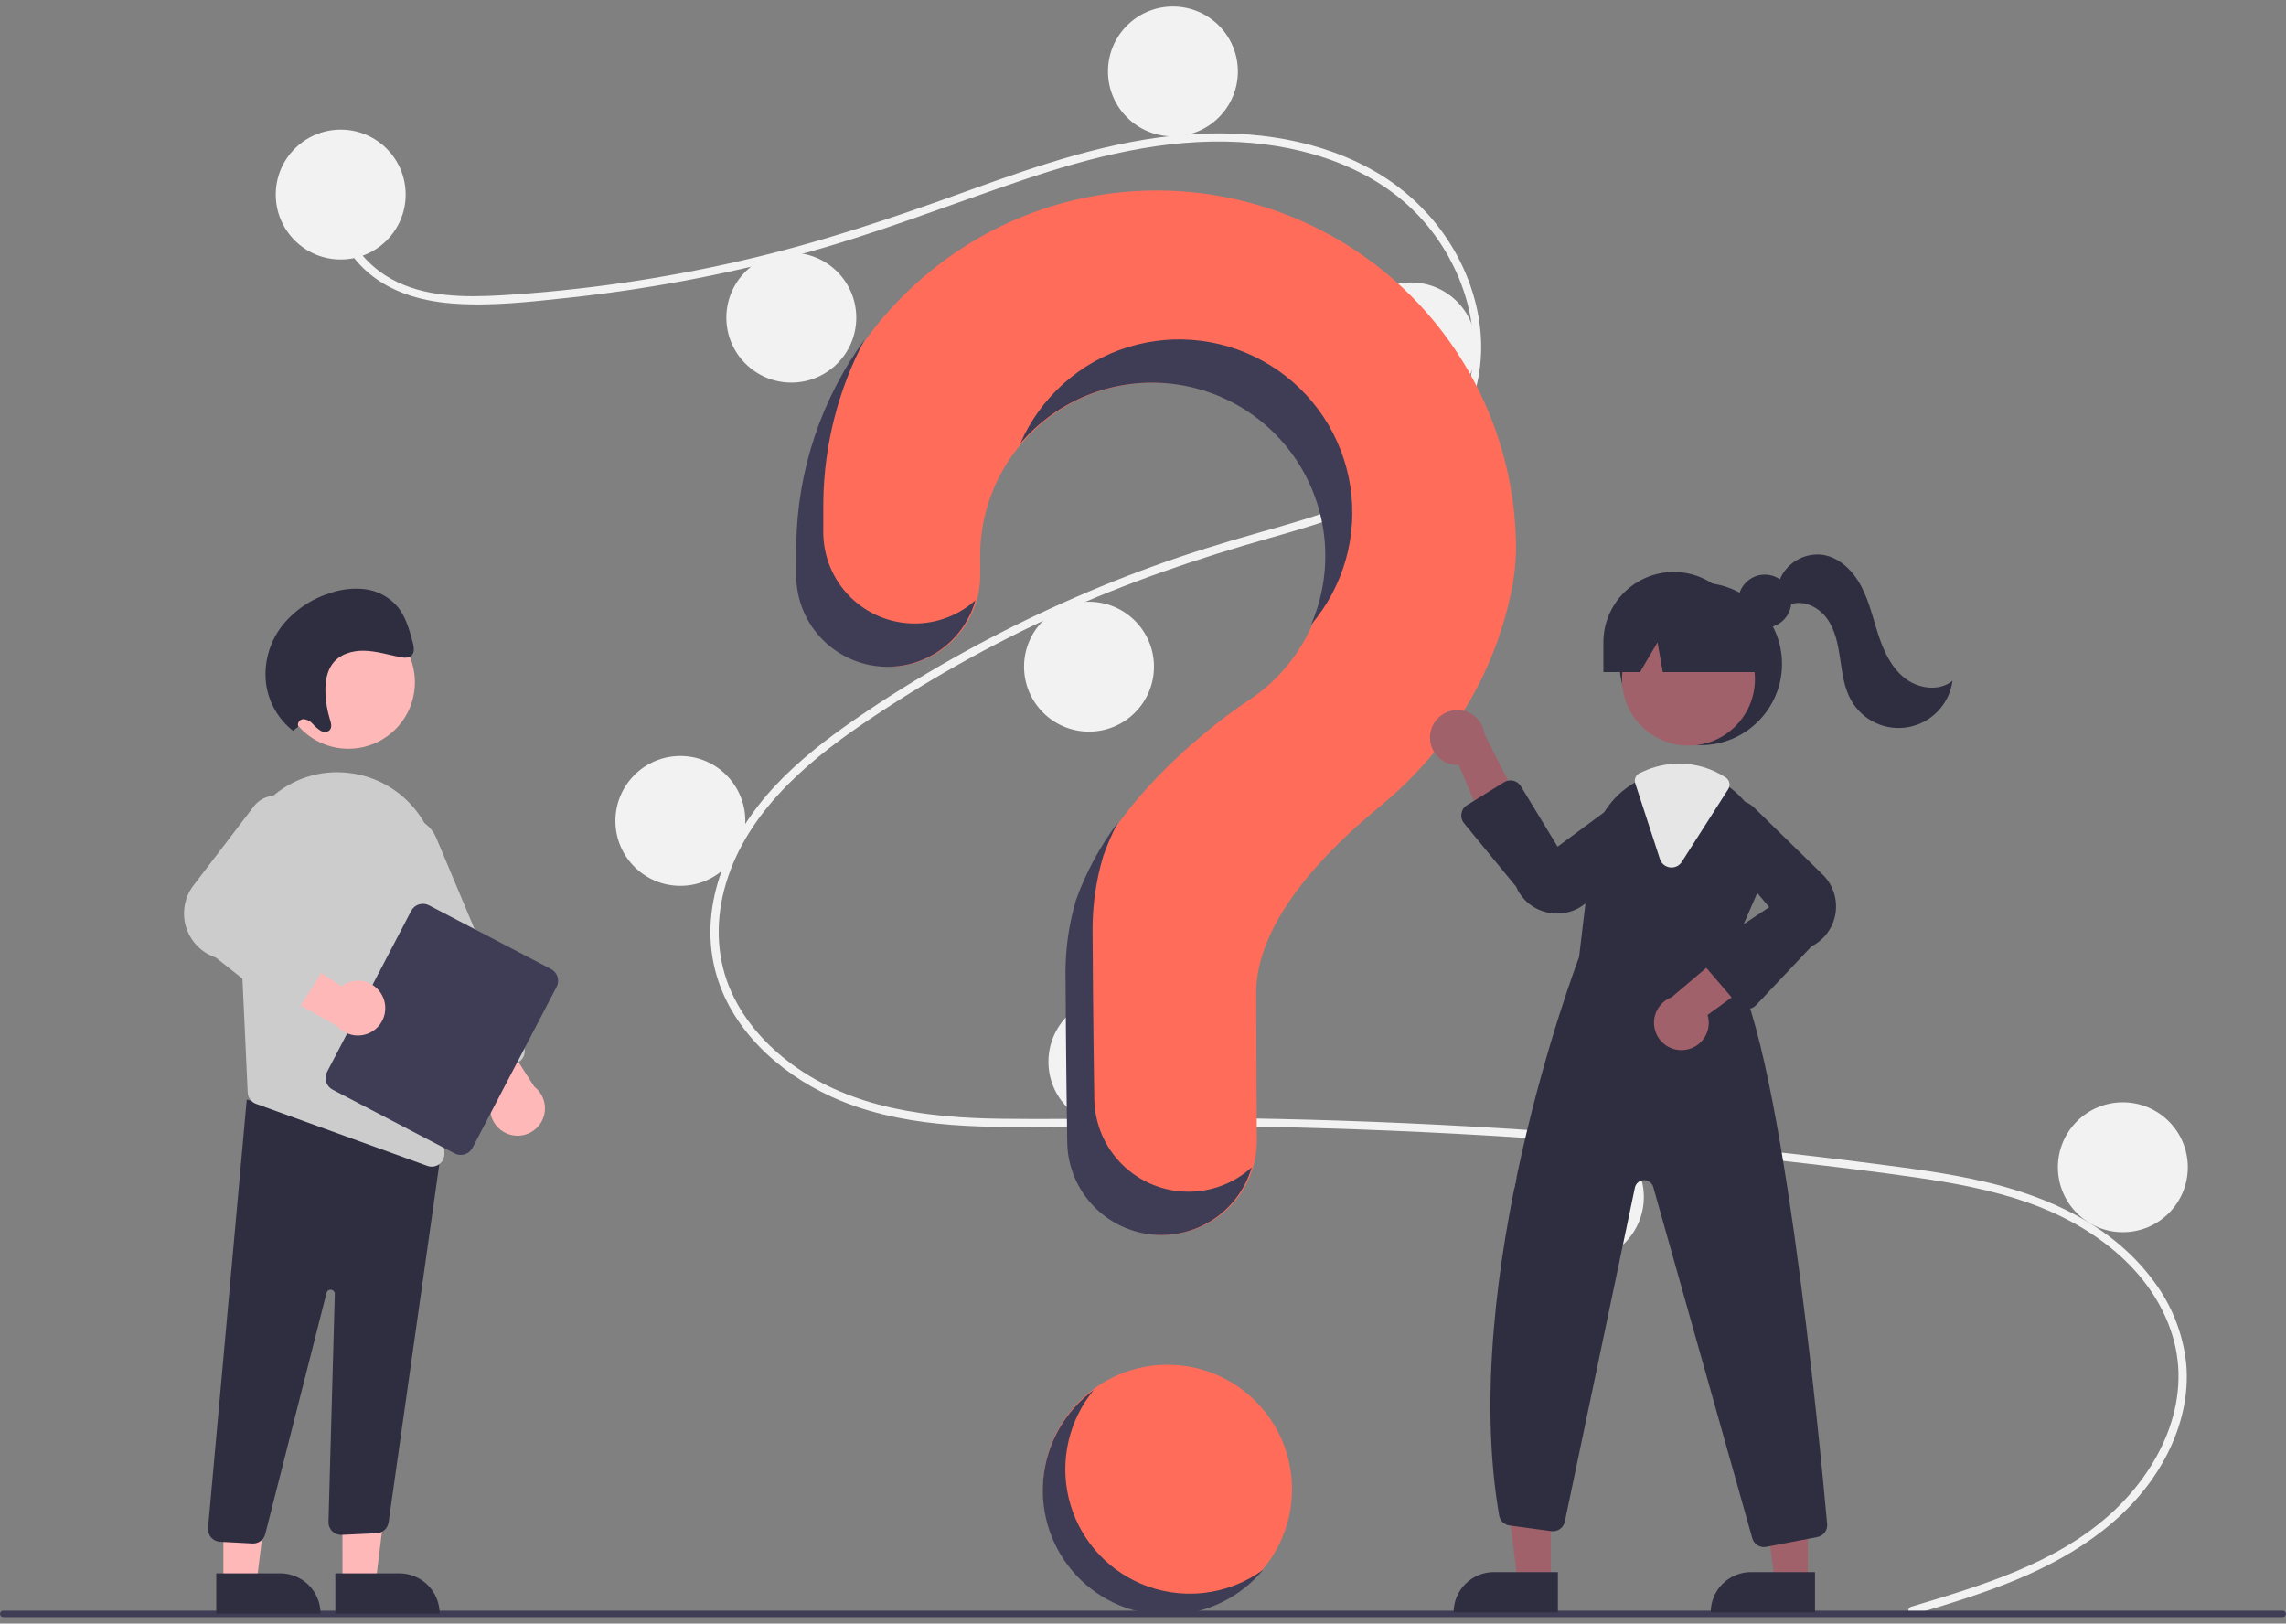 <svg width="176" height="125" viewBox="0 0 176 125" fill="none" xmlns="http://www.w3.org/2000/svg">
<rect x="0" y="0" width="176" height="125" fill="#808080" stroke="none"/>
<g clip-path="url(#clip0_56612_2864)">
<path d="M89.887 124.237C95.18 124.237 99.472 119.947 99.472 114.655C99.472 109.362 95.18 105.072 89.887 105.072C84.594 105.072 80.302 109.362 80.302 114.655C80.302 119.947 84.594 124.237 89.887 124.237Z" fill="#FF6D5A"/>
<path d="M147.147 123.698C152.509 122.088 158.209 120.41 162.462 116.582C166.262 113.162 168.828 107.94 167.253 102.81C165.682 97.692 160.977 94.279 156.118 92.581C153.362 91.618 150.479 91.084 147.598 90.665C144.465 90.209 141.318 89.835 138.173 89.475C125.438 88.019 112.656 87.129 99.825 86.806C93.494 86.647 87.164 86.651 80.832 86.743C75.177 86.825 69.222 86.823 63.976 84.42C59.896 82.552 56.194 79.152 55.057 74.685C53.745 69.528 56.165 64.277 59.637 60.542C61.467 58.574 63.606 56.917 65.812 55.393C68.206 53.74 70.683 52.205 73.213 50.771C78.198 47.949 83.409 45.547 88.792 43.591C91.448 42.626 94.143 41.793 96.862 41.024C99.157 40.376 101.46 39.726 103.678 38.842C107.967 37.133 112.046 34.238 113.137 29.492C114.171 24.995 112.428 20.112 109.373 16.771C105.838 12.905 100.509 11.21 95.4 10.936C89.664 10.629 84.06 12.064 78.669 13.885C72.919 15.828 67.293 18.062 61.421 19.635C55.598 21.194 49.663 22.297 43.669 22.934C40.735 23.247 37.712 23.599 34.76 23.36C32.287 23.16 29.825 22.432 28.002 20.677C26.439 19.172 25.508 17.104 25.828 14.921C25.886 14.524 26.488 14.693 26.431 15.087C26.041 17.744 27.848 20.193 30.074 21.447C32.647 22.896 35.778 22.898 38.642 22.732C44.853 22.357 51.022 21.466 57.085 20.067C63.043 18.707 68.788 16.762 74.526 14.684C79.976 12.711 85.548 10.786 91.37 10.358C96.422 9.987 101.737 10.723 106.138 13.363C110.006 15.683 112.85 19.551 113.757 23.991C114.642 28.328 113.416 32.695 110.131 35.722C106.73 38.856 102.067 40.196 97.722 41.431C92.21 42.996 86.817 44.826 81.596 47.201C76.304 49.603 71.229 52.455 66.427 55.727C61.792 58.894 57.217 62.879 55.751 68.528C55.068 71.16 55.194 73.951 56.337 76.437C57.353 78.647 59.026 80.506 60.975 81.94C65.626 85.361 71.488 86.064 77.106 86.134C83.415 86.212 89.725 85.999 96.037 86.103C108.9 86.314 121.736 87.097 134.546 88.451C137.756 88.791 140.962 89.166 144.164 89.578C147.044 89.948 149.934 90.315 152.765 90.972C157.799 92.14 162.698 94.387 165.828 98.654C167.216 100.504 168.077 102.696 168.317 104.996C168.536 107.397 167.948 109.802 166.863 111.938C164.46 116.664 159.959 119.671 155.179 121.646C152.619 122.704 149.963 123.505 147.313 124.301C146.927 124.417 146.762 123.814 147.147 123.698Z" fill="#F2F2F2"/>
<path d="M26.232 19.977C28.994 19.977 31.232 17.739 31.232 14.978C31.232 12.217 28.994 9.979 26.232 9.979C23.47 9.979 21.231 12.217 21.231 14.978C21.231 17.739 23.47 19.977 26.232 19.977Z" fill="#F2F2F2"/>
<path d="M60.924 29.455C63.686 29.455 65.925 27.217 65.925 24.456C65.925 21.694 63.686 19.456 60.924 19.456C58.162 19.456 55.923 21.694 55.923 24.456C55.923 27.217 58.162 29.455 60.924 29.455Z" fill="#F2F2F2"/>
<path d="M90.303 10.499C93.065 10.499 95.304 8.261 95.304 5.499C95.304 2.738 93.065 0.5 90.303 0.5C87.542 0.5 85.303 2.738 85.303 5.499C85.303 8.261 87.542 10.499 90.303 10.499Z" fill="#F2F2F2"/>
<path d="M108.639 31.747C111.401 31.747 113.64 29.509 113.64 26.747C113.64 23.986 111.401 21.748 108.639 21.748C105.878 21.748 103.639 23.986 103.639 26.747C103.639 29.509 105.878 31.747 108.639 31.747Z" fill="#F2F2F2"/>
<path d="M83.844 56.327C86.606 56.327 88.845 54.089 88.845 51.328C88.845 48.566 86.606 46.328 83.844 46.328C81.082 46.328 78.843 48.566 78.843 51.328C78.843 54.089 81.082 56.327 83.844 56.327Z" fill="#F2F2F2"/>
<path d="M52.381 68.201C55.143 68.201 57.382 65.963 57.382 63.202C57.382 60.441 55.143 58.202 52.381 58.202C49.619 58.202 47.38 60.441 47.38 63.202C47.38 65.963 49.619 68.201 52.381 68.201Z" fill="#F2F2F2"/>
<path d="M85.719 86.741C88.481 86.741 90.72 84.503 90.72 81.742C90.72 78.981 88.481 76.742 85.719 76.742C82.958 76.742 80.719 78.981 80.719 81.742C80.719 84.503 82.958 86.741 85.719 86.741Z" fill="#F2F2F2"/>
<path d="M121.558 97.156C124.32 97.156 126.559 94.918 126.559 92.157C126.559 89.396 124.32 87.157 121.558 87.157C118.796 87.157 116.557 89.396 116.557 92.157C116.557 94.918 118.796 97.156 121.558 97.156Z" fill="#F2F2F2"/>
<path d="M163.439 94.865C166.201 94.865 168.44 92.627 168.44 89.866C168.44 87.105 166.201 84.866 163.439 84.866C160.677 84.866 158.438 87.105 158.438 89.866C158.438 92.627 160.677 94.865 163.439 94.865Z" fill="#F2F2F2"/>
<path d="M88.86 14.666C73.88 14.771 61.615 26.942 61.402 41.916C61.4 42.055 61.399 43.027 61.399 44.298C61.4 46.163 62.14 47.95 63.459 49.269C64.777 50.587 66.566 51.328 68.43 51.328C69.355 51.328 70.27 51.145 71.124 50.791C71.978 50.438 72.754 49.919 73.407 49.265C74.06 48.611 74.578 47.835 74.931 46.981C75.284 46.127 75.466 45.212 75.465 44.288C75.464 43.422 75.464 42.824 75.464 42.787C75.463 40.473 76.066 38.198 77.211 36.187C78.357 34.176 80.006 32.498 81.997 31.317C83.988 30.137 86.252 29.495 88.567 29.454C90.882 29.414 93.167 29.977 95.198 31.087C97.229 32.198 98.936 33.818 100.151 35.788C101.366 37.758 102.047 40.01 102.127 42.323C102.207 44.636 101.683 46.93 100.608 48.979C99.532 51.029 97.941 52.763 95.992 54.011L95.994 54.014C95.994 54.014 85.987 60.455 82.936 69.29L82.939 69.291C82.402 71.101 82.13 72.979 82.132 74.867C82.132 75.643 82.177 82.433 82.266 87.945C82.296 89.846 83.074 91.659 84.43 92.993C85.786 94.327 87.612 95.074 89.514 95.073C90.47 95.073 91.417 94.884 92.299 94.517C93.182 94.15 93.983 93.612 94.657 92.934C95.331 92.257 95.864 91.452 96.225 90.568C96.587 89.683 96.77 88.736 96.764 87.78C96.734 82.733 96.717 76.856 96.717 76.43C96.717 71.004 101.952 65.598 106.253 62.073C111.205 58.014 114.768 52.482 116.199 46.242C116.516 44.957 116.691 43.641 116.72 42.318C116.72 38.67 115.998 35.058 114.595 31.69C113.193 28.322 111.137 25.264 108.548 22.694C105.958 20.124 102.885 18.091 99.506 16.713C96.127 15.335 92.509 14.639 88.86 14.666Z" fill="#FF6D5A"/>
<path d="M175.752 124.5H0.248C0.182 124.5 0.119 124.474 0.073 124.427C0.027 124.381 0 124.318 0 124.252C0 124.186 0.027 124.123 0.073 124.077C0.119 124.03 0.182 124.004 0.248 124.004H175.752C175.817 124.004 175.881 124.03 175.927 124.077C175.974 124.123 176 124.186 176 124.252C176 124.318 175.974 124.381 175.927 124.427C175.881 124.474 175.817 124.5 175.752 124.5Z" fill="#3F3D56"/>
<path d="M130.946 57.368C134.399 57.368 137.197 54.57 137.197 51.118C137.197 47.667 134.399 44.869 130.946 44.869C127.494 44.869 124.695 47.667 124.695 51.118C124.695 54.57 127.494 57.368 130.946 57.368Z" fill="#2F2E41"/>
<path d="M119.395 121.765H116.841L115.625 111.914H119.396L119.395 121.765Z" fill="#A0616A"/>
<path d="M115.016 121.034H119.942V124.135H111.914C111.914 123.728 111.994 123.325 112.15 122.949C112.306 122.572 112.535 122.23 112.823 121.942C113.111 121.655 113.453 121.426 113.829 121.27C114.205 121.114 114.609 121.034 115.016 121.034Z" fill="#2F2E41"/>
<path d="M139.19 121.765H136.635L135.42 111.914H139.19L139.19 121.765Z" fill="#A0616A"/>
<path d="M134.811 121.034H139.737V124.135H131.709C131.709 123.728 131.789 123.325 131.945 122.949C132.101 122.572 132.329 122.23 132.617 121.942C132.906 121.655 133.247 121.426 133.624 121.27C134 121.114 134.404 121.034 134.811 121.034Z" fill="#2F2E41"/>
<path d="M129.996 57.405C132.822 57.405 135.114 55.114 135.114 52.288C135.114 49.462 132.822 47.172 129.996 47.172C127.17 47.172 124.878 49.462 124.878 52.288C124.878 55.114 127.17 57.405 129.996 57.405Z" fill="#A0616A"/>
<path d="M133.047 73.91L135.336 68.65C135.893 67.416 136.052 66.04 135.793 64.712C135.533 63.384 134.868 62.169 133.888 61.234C133.687 61.035 133.474 60.85 133.249 60.678C132.119 59.794 130.726 59.313 129.292 59.31C128.327 59.313 127.375 59.525 126.5 59.93C126.425 59.964 126.352 59.999 126.277 60.035C126.133 60.103 125.991 60.178 125.854 60.255C124.957 60.77 124.193 61.489 123.625 62.353C123.057 63.217 122.7 64.202 122.582 65.23L121.572 73.696C121.318 74.36 112.25 98.358 115.421 116.679C115.455 116.874 115.55 117.054 115.693 117.192C115.837 117.329 116.02 117.417 116.217 117.443L119.432 117.881C119.667 117.913 119.905 117.855 120.099 117.718C120.292 117.582 120.427 117.377 120.476 117.145L125.871 91.438C125.904 91.278 125.99 91.134 126.115 91.029C126.24 90.924 126.397 90.864 126.56 90.858C126.723 90.853 126.884 90.902 127.015 90.999C127.147 91.095 127.243 91.233 127.287 91.39L134.909 118.424C134.964 118.621 135.081 118.794 135.243 118.917C135.405 119.041 135.604 119.108 135.807 119.108C135.868 119.107 135.929 119.102 135.989 119.091L139.916 118.335C140.145 118.292 140.349 118.166 140.489 117.98C140.629 117.795 140.694 117.564 140.673 117.333C140.096 110.898 137.028 78.666 133.047 73.91Z" fill="#2F2E41"/>
<path d="M110.108 56.546C110.072 56.85 110.104 57.159 110.201 57.449C110.297 57.74 110.456 58.006 110.667 58.228C110.877 58.451 111.134 58.625 111.419 58.737C111.704 58.85 112.01 58.899 112.315 58.88L115.176 65.753L117.34 62.546L114.292 56.511C114.227 56 113.976 55.53 113.588 55.191C113.199 54.852 112.7 54.667 112.184 54.671C111.668 54.675 111.172 54.869 110.79 55.214C110.407 55.56 110.164 56.034 110.108 56.546Z" fill="#A0616A"/>
<path d="M129.712 80.831C130.017 80.794 130.309 80.692 130.569 80.53C130.829 80.368 131.051 80.152 131.219 79.895C131.386 79.639 131.495 79.349 131.538 79.046C131.581 78.742 131.557 78.433 131.468 78.141L137.487 73.758L133.863 72.401L128.703 76.771C128.221 76.954 127.822 77.306 127.583 77.763C127.344 78.22 127.28 78.749 127.404 79.249C127.529 79.749 127.832 80.187 128.258 80.478C128.683 80.77 129.201 80.895 129.712 80.831Z" fill="#A0616A"/>
<path d="M119.901 70.335C119.67 70.335 119.44 70.312 119.214 70.267C118.666 70.163 118.153 69.926 117.719 69.577C117.285 69.227 116.943 68.777 116.724 68.264L112.717 63.379C112.632 63.275 112.57 63.155 112.536 63.026C112.501 62.897 112.495 62.762 112.517 62.63C112.539 62.499 112.588 62.373 112.663 62.262C112.737 62.151 112.834 62.057 112.948 61.987L115.799 60.222C115.905 60.157 116.022 60.114 116.144 60.094C116.266 60.074 116.391 60.079 116.512 60.108C116.632 60.137 116.746 60.189 116.846 60.262C116.946 60.335 117.03 60.427 117.094 60.533L119.919 65.185L125.329 61.188C125.759 60.963 126.257 60.899 126.73 61.01C127.204 61.121 127.622 61.398 127.908 61.791C128.194 62.185 128.328 62.668 128.288 63.152C128.247 63.637 128.033 64.09 127.685 64.43L122.286 69.354C121.652 69.983 120.794 70.335 119.901 70.335Z" fill="#2F2E41"/>
<path d="M134.518 77.683C134.51 77.683 134.503 77.683 134.496 77.682C134.364 77.679 134.235 77.648 134.116 77.592C133.997 77.536 133.891 77.455 133.806 77.355L131.271 74.398C131.184 74.298 131.12 74.18 131.083 74.053C131.046 73.925 131.036 73.792 131.054 73.66C131.072 73.529 131.118 73.403 131.188 73.291C131.259 73.178 131.352 73.082 131.462 73.008L136.209 69.845L131.909 64.676C131.659 64.259 131.567 63.766 131.65 63.287C131.734 62.808 131.987 62.375 132.363 62.067C132.74 61.759 133.214 61.597 133.7 61.61C134.186 61.623 134.652 61.811 135.011 62.138L140.237 67.245C140.649 67.62 140.963 68.09 141.153 68.614C141.342 69.138 141.402 69.699 141.327 70.251C141.251 70.803 141.043 71.329 140.72 71.782C140.397 72.236 139.969 72.605 139.472 72.856L135.2 77.388C135.112 77.481 135.006 77.555 134.889 77.606C134.772 77.656 134.645 77.682 134.518 77.683Z" fill="#2F2E41"/>
<path d="M128.695 66.788C128.654 66.788 128.614 66.785 128.573 66.78C128.397 66.759 128.23 66.687 128.093 66.574C127.956 66.46 127.855 66.31 127.8 66.141L125.895 60.302C125.848 60.154 125.855 59.995 125.916 59.852C125.977 59.709 126.088 59.594 126.228 59.526L126.289 59.497C126.345 59.47 126.401 59.444 126.458 59.419C127.346 59.007 128.313 58.792 129.292 58.789C130.563 58.791 131.806 59.165 132.868 59.863C133.01 59.958 133.11 60.105 133.145 60.272C133.18 60.44 133.148 60.614 133.056 60.758L129.482 66.355C129.398 66.488 129.282 66.597 129.145 66.673C129.007 66.749 128.852 66.788 128.695 66.788Z" fill="#E6E6E6"/>
<path d="M135.875 48.329C137.004 48.329 137.92 47.414 137.92 46.284C137.92 45.155 137.004 44.239 135.875 44.239C134.745 44.239 133.829 45.155 133.829 46.284C133.829 47.414 134.745 48.329 135.875 48.329Z" fill="#2F2E41"/>
<path d="M128.862 44.036C127.425 44.036 126.048 44.607 125.032 45.623C124.016 46.638 123.445 48.016 123.445 49.452V51.744H126.264L127.612 49.452L128.017 51.744H136.572L134.28 49.452C134.28 48.016 133.709 46.638 132.693 45.623C131.677 44.607 130.299 44.036 128.862 44.036Z" fill="#2F2E41"/>
<path d="M136.926 44.883C137.152 44.176 137.62 43.571 138.248 43.175C138.876 42.779 139.624 42.617 140.36 42.718C141.663 42.935 142.694 43.983 143.308 45.153C143.922 46.323 144.206 47.632 144.619 48.888C145.031 50.143 145.617 51.405 146.659 52.217C147.701 53.03 149.3 53.25 150.324 52.414C150.207 53.285 149.819 54.098 149.215 54.736C148.611 55.375 147.822 55.807 146.958 55.973C146.095 56.138 145.201 56.028 144.404 55.658C143.607 55.288 142.946 54.676 142.515 53.91C141.975 52.95 141.836 51.824 141.676 50.733C141.515 49.643 141.307 48.515 140.662 47.621C140.018 46.727 138.811 46.143 137.786 46.55L136.926 44.883Z" fill="#2F2E41"/>
<path d="M70.416 48.003C68.551 48.002 66.763 47.262 65.444 45.943C64.126 44.625 63.385 42.837 63.385 40.973C63.385 39.701 63.386 38.729 63.388 38.591C63.447 34.236 64.544 29.958 66.588 26.111C63.23 30.707 61.383 36.233 61.304 41.924C61.302 42.062 61.301 43.034 61.301 44.306C61.301 46.17 62.042 47.958 63.361 49.276C64.679 50.595 66.468 51.335 68.332 51.336C69.865 51.335 71.355 50.834 72.577 49.91C73.799 48.985 74.685 47.687 75.102 46.213C73.814 47.367 72.145 48.005 70.416 48.003Z" fill="#3F3D56"/>
<path d="M89.337 29.478C91.492 29.581 93.591 30.206 95.452 31.298C97.313 32.39 98.882 33.918 100.022 35.75C101.163 37.582 101.842 39.663 102 41.815C102.159 43.966 101.793 46.125 100.934 48.104C102.177 46.645 103.09 44.935 103.612 43.09C104.134 41.246 104.252 39.311 103.958 37.417C103.664 35.523 102.965 33.715 101.909 32.115C100.852 30.516 99.463 29.163 97.837 28.149C96.21 27.135 94.383 26.483 92.482 26.239C90.581 25.994 88.649 26.163 86.818 26.732C84.988 27.302 83.302 28.259 81.875 29.539C80.448 30.82 79.314 32.392 78.55 34.15C79.87 32.598 81.529 31.369 83.4 30.559C85.27 29.749 87.301 29.379 89.337 29.478Z" fill="#3F3D56"/>
<path d="M91.5 91.749C89.597 91.749 87.771 91.002 86.415 89.668C85.059 88.335 84.282 86.522 84.251 84.62C84.162 79.109 84.117 72.319 84.117 71.543C84.116 69.655 84.388 67.777 84.924 65.967L84.921 65.966C85.238 65.058 85.621 64.173 86.066 63.32C84.699 65.142 83.611 67.157 82.838 69.299L82.84 69.3C82.304 71.11 82.032 72.988 82.033 74.876C82.033 75.652 82.079 82.442 82.167 87.953C82.198 89.855 82.975 91.668 84.332 93.001C85.688 94.335 87.514 95.082 89.416 95.082C90.985 95.082 92.511 94.573 93.766 93.632C95.02 92.692 95.936 91.369 96.376 89.864C95.043 91.079 93.303 91.751 91.5 91.749Z" fill="#3F3D56"/>
<path d="M26.367 121.86L28.921 121.859L30.137 112.009L26.366 112.009L26.367 121.86Z" fill="#FFB8B8"/>
<path d="M33.848 124.23L25.819 124.231L25.819 121.13L30.746 121.129C31.568 121.129 32.357 121.456 32.939 122.038C33.521 122.619 33.848 123.408 33.848 124.23Z" fill="#2F2E41"/>
<path d="M17.198 121.86L19.753 121.859L20.968 112.009L17.198 112.009L17.198 121.86Z" fill="#FFB8B8"/>
<path d="M24.68 124.23L16.651 124.231L16.651 121.13L21.578 121.129C22.4 121.129 23.189 121.456 23.771 122.038C24.353 122.619 24.68 123.408 24.68 124.23Z" fill="#2F2E41"/>
<path d="M19.431 118.83L16.936 118.698C16.807 118.692 16.681 118.659 16.565 118.604C16.449 118.548 16.345 118.469 16.259 118.373C16.174 118.277 16.108 118.165 16.066 118.043C16.024 117.921 16.007 117.792 16.015 117.664L18.997 84.653L32.731 88.358L34.054 87.997L29.916 117.22C29.881 117.44 29.772 117.641 29.607 117.791C29.442 117.94 29.23 118.029 29.008 118.042L26.319 118.167C26.184 118.175 26.049 118.154 25.923 118.107C25.797 118.06 25.682 117.987 25.585 117.893C25.489 117.799 25.413 117.686 25.362 117.562C25.311 117.437 25.287 117.303 25.291 117.168L25.778 99.629C25.781 99.548 25.752 99.469 25.699 99.408C25.646 99.346 25.572 99.307 25.491 99.298C25.411 99.288 25.33 99.309 25.264 99.357C25.198 99.404 25.152 99.475 25.136 99.554L20.436 118.055C20.392 118.274 20.272 118.472 20.099 118.613C19.925 118.755 19.708 118.832 19.484 118.831C19.466 118.831 19.449 118.831 19.431 118.83Z" fill="#2F2E41"/>
<path d="M26.825 57.644C29.651 57.644 31.943 55.353 31.943 52.528C31.943 49.702 29.651 47.411 26.825 47.411C23.999 47.411 21.707 49.702 21.707 52.528C21.707 55.353 23.999 57.644 26.825 57.644Z" fill="#FFB8B8"/>
<path d="M18.305 67.559L18.868 79.697L19.071 84.113C19.079 84.305 19.144 84.491 19.259 84.646C19.373 84.8 19.53 84.918 19.712 84.983L32.908 89.762C33.015 89.802 33.128 89.822 33.242 89.82C33.372 89.821 33.501 89.796 33.62 89.745C33.74 89.695 33.849 89.621 33.94 89.528C34.03 89.435 34.101 89.325 34.148 89.204C34.195 89.082 34.218 88.953 34.214 88.823L33.672 66.999C33.637 65.208 32.978 63.486 31.808 62.13C30.639 60.773 29.033 59.867 27.267 59.567C27.139 59.547 27.009 59.528 26.879 59.511C25.784 59.375 24.672 59.48 23.623 59.82C22.573 60.16 21.61 60.726 20.802 61.477C19.966 62.246 19.309 63.19 18.877 64.241C18.446 65.292 18.25 66.424 18.305 67.559Z" fill="#CCCCCC"/>
<path d="M39.213 87.34C38.9 87.243 38.615 87.074 38.38 86.848C38.144 86.621 37.965 86.343 37.856 86.035C37.748 85.727 37.713 85.397 37.754 85.073C37.795 84.749 37.911 84.439 38.094 84.168L33.619 78.218L37.48 77.98L41.138 83.666C41.53 83.968 41.802 84.399 41.908 84.883C42.014 85.366 41.945 85.871 41.716 86.31C41.486 86.748 41.109 87.091 40.651 87.28C40.194 87.468 39.684 87.489 39.213 87.34Z" fill="#FFB8B8"/>
<path d="M36.066 83.091C35.947 83.043 35.839 82.972 35.748 82.882C35.658 82.792 35.585 82.685 35.536 82.567L28.794 66.507C28.662 66.193 28.593 65.855 28.591 65.514C28.589 65.173 28.654 64.835 28.784 64.519C28.913 64.203 29.102 63.916 29.343 63.674C29.583 63.431 29.868 63.239 30.183 63.107C30.497 62.975 30.835 62.906 31.176 62.904C31.517 62.903 31.855 62.968 32.171 63.098C32.487 63.227 32.774 63.417 33.017 63.657C33.259 63.897 33.451 64.183 33.583 64.498L40.325 80.558C40.425 80.796 40.426 81.064 40.328 81.302C40.231 81.541 40.042 81.732 39.804 81.832L36.811 83.088C36.693 83.138 36.567 83.164 36.439 83.164C36.311 83.165 36.184 83.14 36.066 83.091Z" fill="#CCCCCC"/>
<path d="M25.18 82.525L31.656 70.129C31.781 69.89 31.995 69.711 32.252 69.631C32.509 69.55 32.787 69.575 33.026 69.699L42.425 74.607C42.664 74.732 42.843 74.946 42.923 75.203C43.004 75.46 42.98 75.738 42.855 75.976L36.379 88.373C36.255 88.611 36.04 88.79 35.783 88.871C35.526 88.951 35.248 88.927 35.009 88.803L25.61 83.895C25.371 83.77 25.192 83.556 25.112 83.299C25.031 83.042 25.055 82.764 25.18 82.525Z" fill="#3F3D56"/>
<path d="M29.523 76.862C29.408 76.556 29.223 76.281 28.982 76.059C28.742 75.838 28.454 75.675 28.14 75.585C27.825 75.495 27.495 75.479 27.173 75.54C26.852 75.6 26.549 75.734 26.29 75.932L20.085 71.817L20.074 75.686L25.968 79C26.293 79.373 26.74 79.62 27.229 79.697C27.718 79.773 28.218 79.676 28.642 79.421C29.066 79.165 29.387 78.769 29.548 78.301C29.709 77.833 29.7 77.323 29.523 76.862Z" fill="#FFB8B8"/>
<path d="M21.678 77.732L16.607 73.716C16.058 73.532 15.562 73.218 15.162 72.8C14.762 72.382 14.469 71.873 14.309 71.317C14.149 70.761 14.126 70.175 14.242 69.608C14.358 69.041 14.61 68.511 14.977 68.064L19.581 62.031C19.901 61.64 20.351 61.377 20.849 61.291C21.346 61.204 21.859 61.3 22.292 61.56C22.725 61.82 23.05 62.227 23.208 62.707C23.365 63.187 23.345 63.707 23.15 64.173L19.507 70.131L24.861 72.67C24.985 72.729 25.096 72.814 25.185 72.918C25.274 73.023 25.34 73.146 25.379 73.278C25.417 73.411 25.427 73.549 25.408 73.686C25.388 73.822 25.34 73.953 25.267 74.07L23.106 77.489C23.033 77.604 22.936 77.703 22.822 77.779C22.709 77.854 22.581 77.905 22.446 77.928C22.441 77.929 22.435 77.93 22.43 77.931C22.297 77.951 22.162 77.944 22.033 77.909C21.904 77.875 21.783 77.815 21.678 77.732Z" fill="#CCCCCC"/>
<path d="M22.958 55.954C22.936 55.89 22.93 55.821 22.938 55.754C22.947 55.687 22.971 55.622 23.008 55.566C23.045 55.509 23.095 55.462 23.154 55.427C23.212 55.393 23.277 55.372 23.345 55.367C23.484 55.374 23.619 55.41 23.744 55.471C23.868 55.533 23.979 55.619 24.07 55.724C24.255 55.938 24.47 56.123 24.709 56.273C24.957 56.398 25.293 56.38 25.434 56.142C25.566 55.919 25.476 55.62 25.395 55.361C25.191 54.7 25.077 54.016 25.056 53.325C25.033 52.555 25.141 51.75 25.568 51.149C26.119 50.373 27.104 50.078 28.036 50.1C28.969 50.121 29.886 50.409 30.809 50.591C31.128 50.654 31.503 50.686 31.716 50.439C31.943 50.176 31.859 49.751 31.763 49.396C31.513 48.476 31.247 47.525 30.666 46.782C30.037 46.009 29.139 45.504 28.153 45.367C27.206 45.25 26.244 45.359 25.348 45.685C23.887 46.146 22.601 47.041 21.663 48.252C20.696 49.539 20.278 51.157 20.501 52.751C20.718 54.14 21.455 55.395 22.561 56.262L22.958 55.954Z" fill="#2F2E41"/>
<path d="M87.775 121.9C86.413 121.307 85.208 120.406 84.255 119.268C83.301 118.129 82.625 116.785 82.28 115.341C81.936 113.897 81.931 112.392 82.267 110.946C82.604 109.5 83.271 108.152 84.218 107.008C83.121 107.809 82.206 108.835 81.535 110.016C80.864 111.198 80.452 112.509 80.327 113.862C80.201 115.215 80.365 116.579 80.807 117.864C81.249 119.149 81.96 120.325 82.891 121.314C83.823 122.304 84.954 123.083 86.211 123.602C87.467 124.121 88.819 124.367 90.177 124.323C91.536 124.28 92.87 123.948 94.09 123.349C95.31 122.751 96.389 121.9 97.255 120.853C95.904 121.84 94.318 122.456 92.655 122.64C90.991 122.824 89.309 122.568 87.775 121.9Z" fill="#3F3D56"/>
</g>
<defs>
<clipPath id="clip0_56612_2864">
<rect width="176" height="124" fill="white" transform="translate(0 0.5)"/>
</clipPath>
</defs>
</svg>
